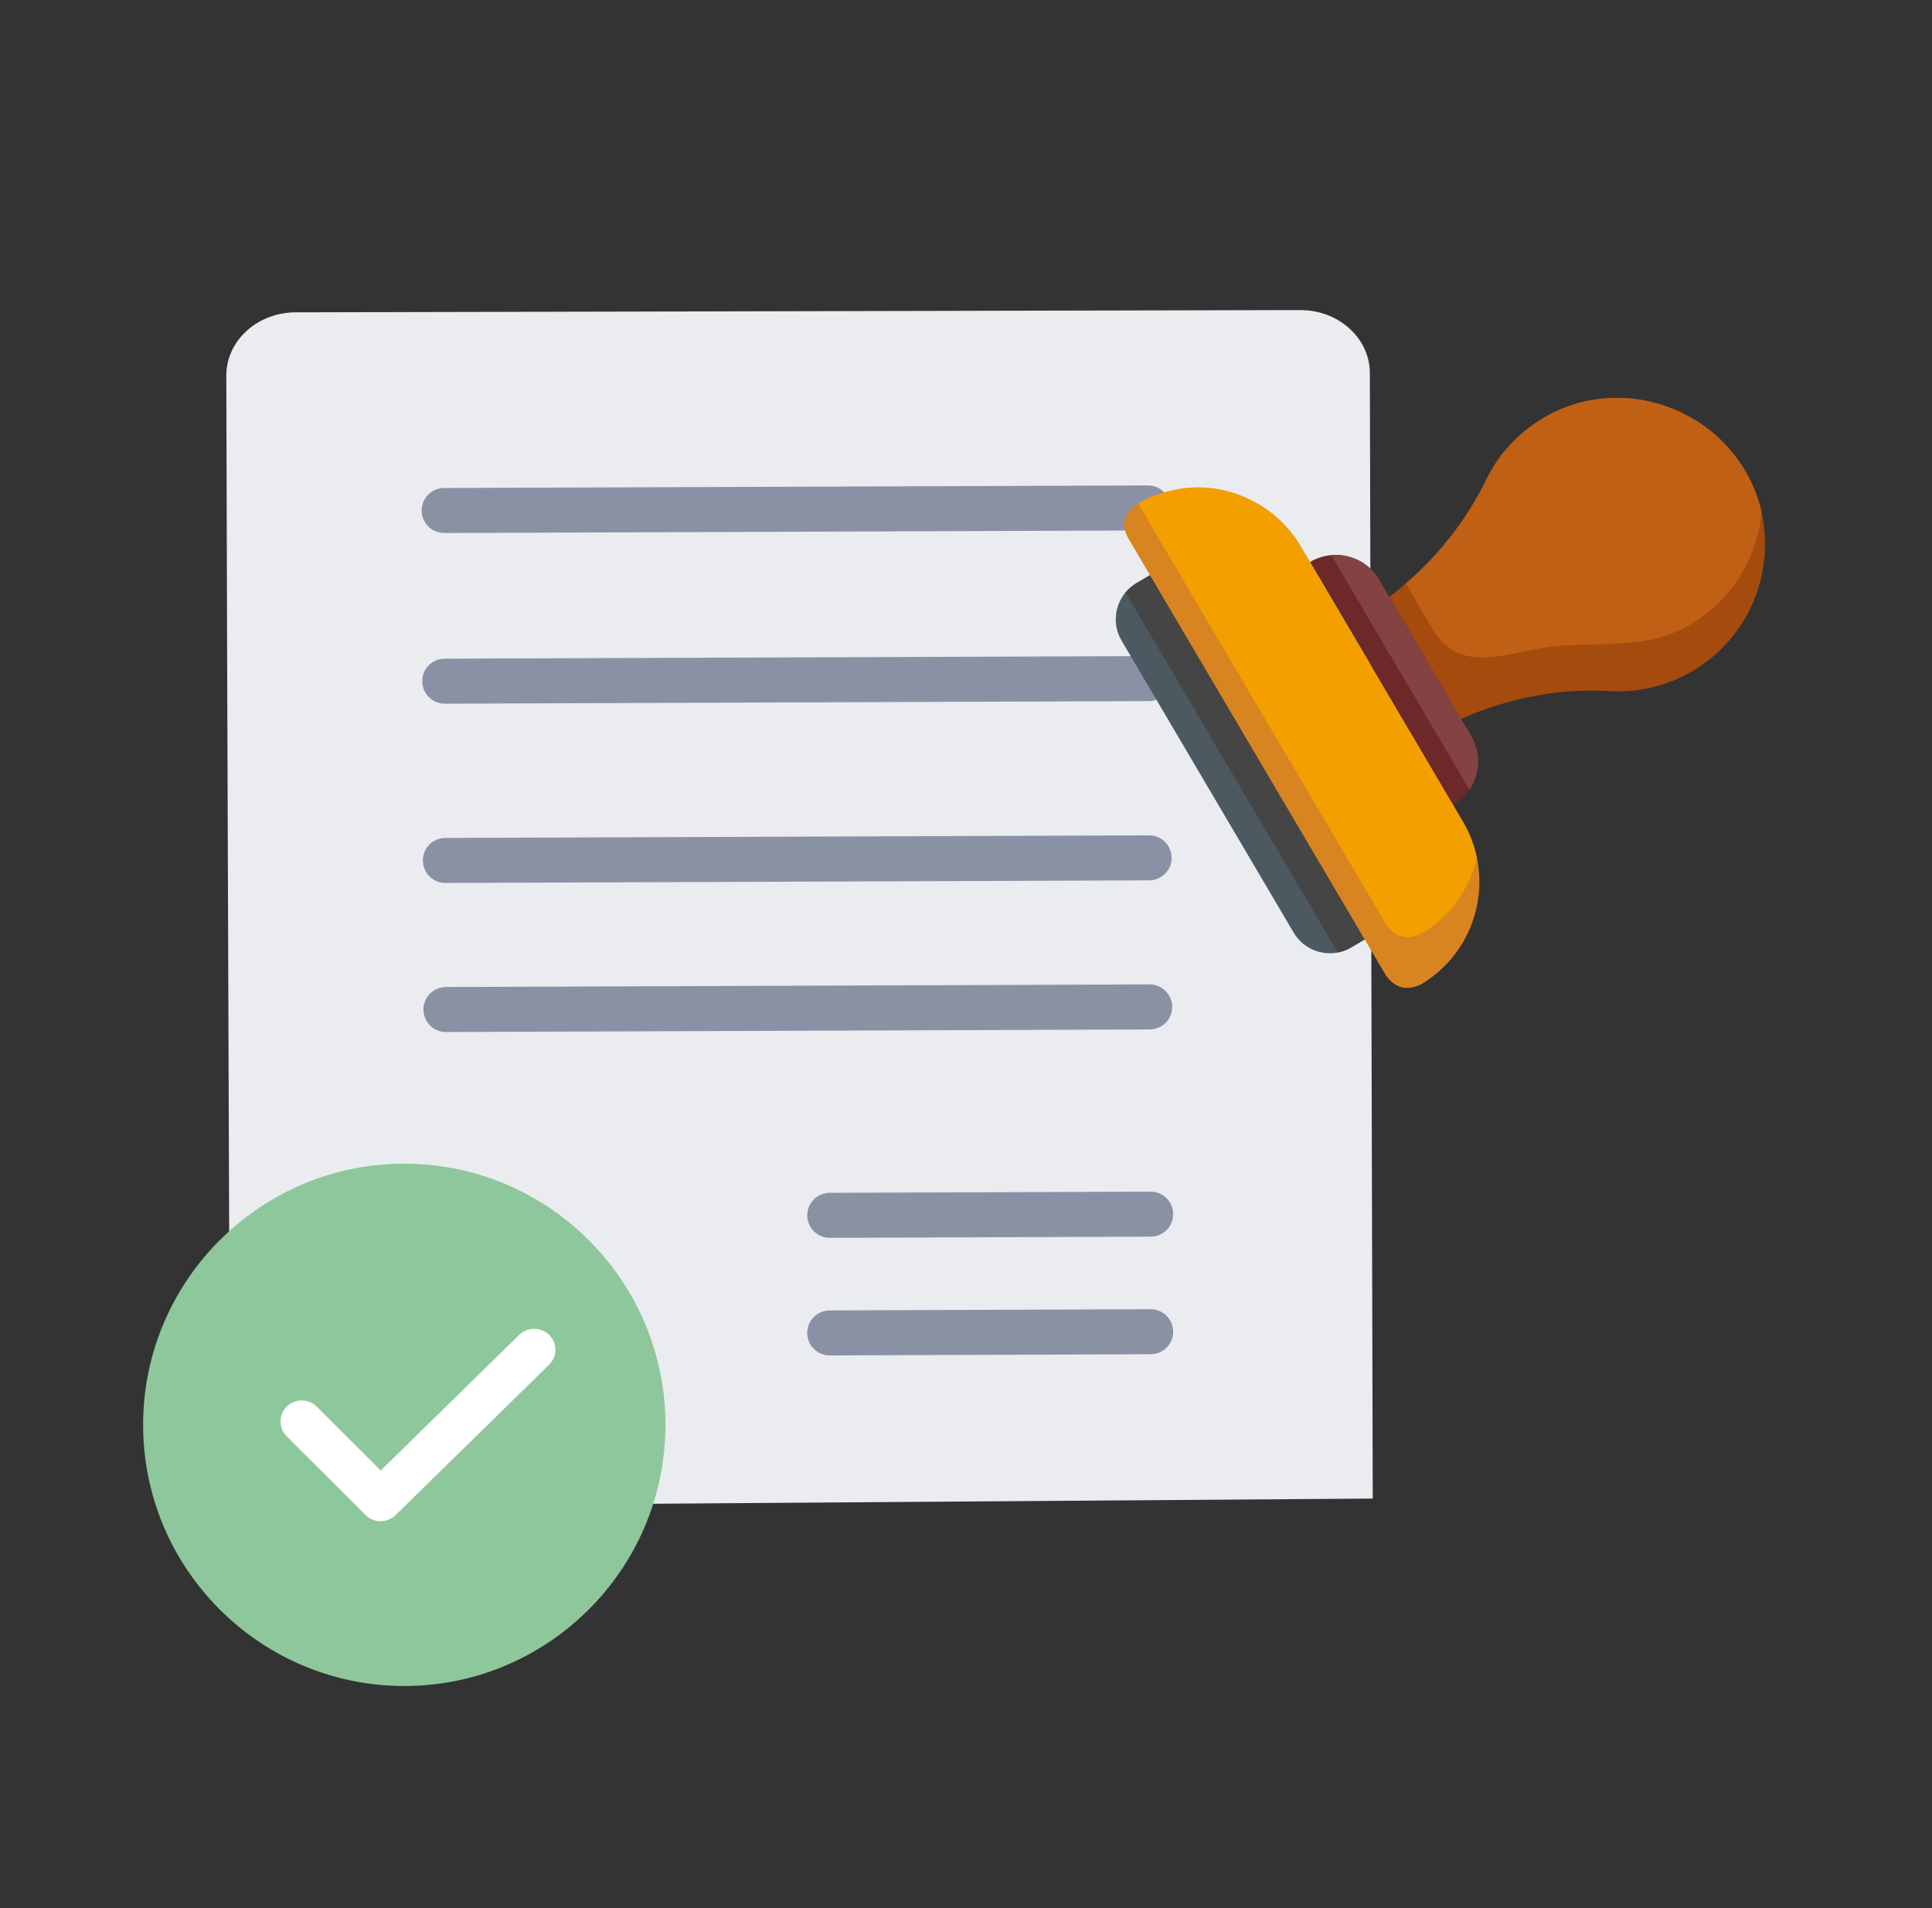 <svg width="81" height="80" viewBox="0 0 81 80" fill="none" xmlns="http://www.w3.org/2000/svg">
<rect x="0" y="0" width="81" height="80" fill="#333333" stroke="none"/>
<path d="M9.641 63.172C9.609 48.742 9.522 30.178 9.488 15.749C9.486 14.286 10.787 13.098 12.396 13.095C26.435 13.063 40.473 13.031 54.512 13C56.122 12.997 57.428 14.179 57.432 15.642C57.468 32.044 57.515 46.428 57.553 62.83L9.641 63.172Z" fill="#EAECF0"/>
<path d="M48.131 22.239L18.625 22.347C18.104 22.349 17.68 21.928 17.678 21.407C17.675 20.886 18.097 20.462 18.618 20.46L48.124 20.352C48.645 20.35 49.068 20.77 49.071 21.292C49.074 21.813 48.652 22.236 48.131 22.239Z" fill="#8B91A5"/>
<path d="M48.156 29.395L18.65 29.503C18.129 29.505 17.706 29.084 17.703 28.563C17.7 28.042 18.122 27.619 18.643 27.616L48.149 27.508C48.671 27.506 49.094 27.927 49.096 28.448C49.098 28.969 48.678 29.392 48.156 29.395Z" fill="#8B91A5"/>
<path d="M48.181 36.911L18.676 37.019C18.154 37.02 17.731 36.6 17.729 36.079C17.726 35.557 18.147 35.134 18.669 35.132L48.175 35.023C48.696 35.022 49.119 35.442 49.122 35.964C49.124 36.485 48.703 36.908 48.181 36.911Z" fill="#8B91A5"/>
<path d="M48.205 43.161L18.699 43.269C18.178 43.27 17.755 42.85 17.752 42.329C17.749 41.807 18.171 41.385 18.692 41.382L48.198 41.273C48.719 41.272 49.142 41.692 49.145 42.214C49.148 42.735 48.726 43.158 48.205 43.161Z" fill="#8B91A5"/>
<path d="M27.899 59.792C27.869 65.829 22.932 70.718 16.896 70.688C10.857 70.658 5.97 65.721 6 59.685C6.03 53.646 10.967 48.759 17.003 48.789C23.042 48.819 27.929 53.756 27.899 59.792Z" fill="#8EC79B"/>
<path d="M15.951 63.778C15.723 63.778 15.495 63.69 15.323 63.517L12.017 60.215C11.672 59.87 11.674 59.313 12.024 58.97C12.373 58.628 12.936 58.631 13.283 58.976L15.963 61.653L21.769 55.965C22.119 55.624 22.681 55.626 23.028 55.972C23.374 56.318 23.371 56.874 23.022 57.217L16.583 63.524C16.409 63.695 16.18 63.78 15.952 63.779L15.951 63.778Z" fill="white"/>
<path d="M48.245 51.848L34.791 51.898C34.27 51.9 33.846 51.479 33.844 50.958C33.841 50.437 34.263 50.014 34.784 50.011L48.238 49.961C48.76 49.96 49.183 50.38 49.185 50.901C49.188 51.423 48.767 51.846 48.245 51.848Z" fill="#8B91A5"/>
<path d="M48.245 56.778L34.791 56.828C34.27 56.829 33.846 56.409 33.844 55.888C33.841 55.366 34.263 54.943 34.784 54.941L48.238 54.891C48.76 54.889 49.183 55.309 49.185 55.831C49.188 56.352 48.767 56.775 48.245 56.778Z" fill="#8B91A5"/>
<path d="M70.967 28.131C69.873 28.776 68.661 29.044 67.482 28.975C65.338 28.847 63.208 29.276 61.253 30.141L58.242 25.033C58.479 24.853 58.708 24.666 58.931 24.47C60.328 23.265 61.487 21.798 62.297 20.127C62.813 19.064 63.641 18.137 64.74 17.498C67.7 15.777 71.599 16.867 73.243 19.868C73.526 20.385 73.727 20.927 73.852 21.476C74.421 24.015 73.33 26.739 70.967 28.131Z" fill="#A54B0E"/>
<path d="M70.853 26.193C68.955 27.312 66.967 26.852 64.897 27.132C63.187 27.362 61.198 28.304 60.068 26.386L58.94 24.469C60.336 23.264 61.499 21.788 62.305 20.126C63.122 18.444 64.706 17.195 66.537 16.809C69.792 16.125 73.123 18.221 73.859 21.475C73.675 23.37 72.62 25.154 70.856 26.195L70.853 26.193Z" fill="#BF6015"/>
<path d="M60.935 33.738L60.924 33.745L54.922 23.563L54.933 23.556C55.21 23.393 55.511 23.301 55.811 23.275C56.052 23.251 56.297 23.273 56.529 23.333C57.051 23.468 57.521 23.8 57.817 24.302L61.679 30.856C62.107 31.581 62.051 32.456 61.607 33.11C61.438 33.358 61.212 33.576 60.935 33.739V33.738Z" fill="#6D2929"/>
<path d="M61.609 33.11L55.812 23.275C56.054 23.251 56.299 23.273 56.531 23.333C57.052 23.468 57.522 23.8 57.819 24.302L61.681 30.856C62.108 31.581 62.053 32.456 61.609 33.11Z" fill="#844242"/>
<path d="M57.486 39.228L56.647 39.723C56.467 39.83 56.274 39.901 56.08 39.937C55.373 40.071 54.625 39.758 54.237 39.101L47.023 26.86C46.636 26.202 46.725 25.397 47.184 24.842C47.31 24.689 47.464 24.555 47.646 24.448L48.485 23.953L57.487 39.227L57.486 39.228Z" fill="#4D5961"/>
<path d="M57.49 39.227L56.651 39.722C56.47 39.829 56.278 39.899 56.084 39.935L47.188 24.842C47.314 24.69 47.468 24.555 47.649 24.448L48.488 23.953L57.491 39.227H57.49Z" fill="#454545"/>
<path d="M59.566 41.277C58.976 41.554 58.489 41.428 58.107 40.899L47.314 22.587C46.93 21.937 47.21 21.454 47.721 21.113C48.38 20.678 49.423 20.473 49.948 20.445C51.794 20.343 53.586 21.303 54.525 22.895L61.331 34.443C61.617 34.927 61.811 35.44 61.919 35.961C62.342 37.995 61.456 40.163 59.566 41.277Z" fill="#D88521"/>
<path d="M59.585 39.148C58.996 39.425 58.509 39.299 58.126 38.771L47.719 21.113C48.377 20.678 49.42 20.473 49.946 20.445C51.792 20.343 53.583 21.303 54.522 22.895L61.328 34.443C61.614 34.927 61.808 35.44 61.916 35.961C61.621 37.252 60.815 38.423 59.585 39.148Z" fill="#F49F00"/>
</svg>
